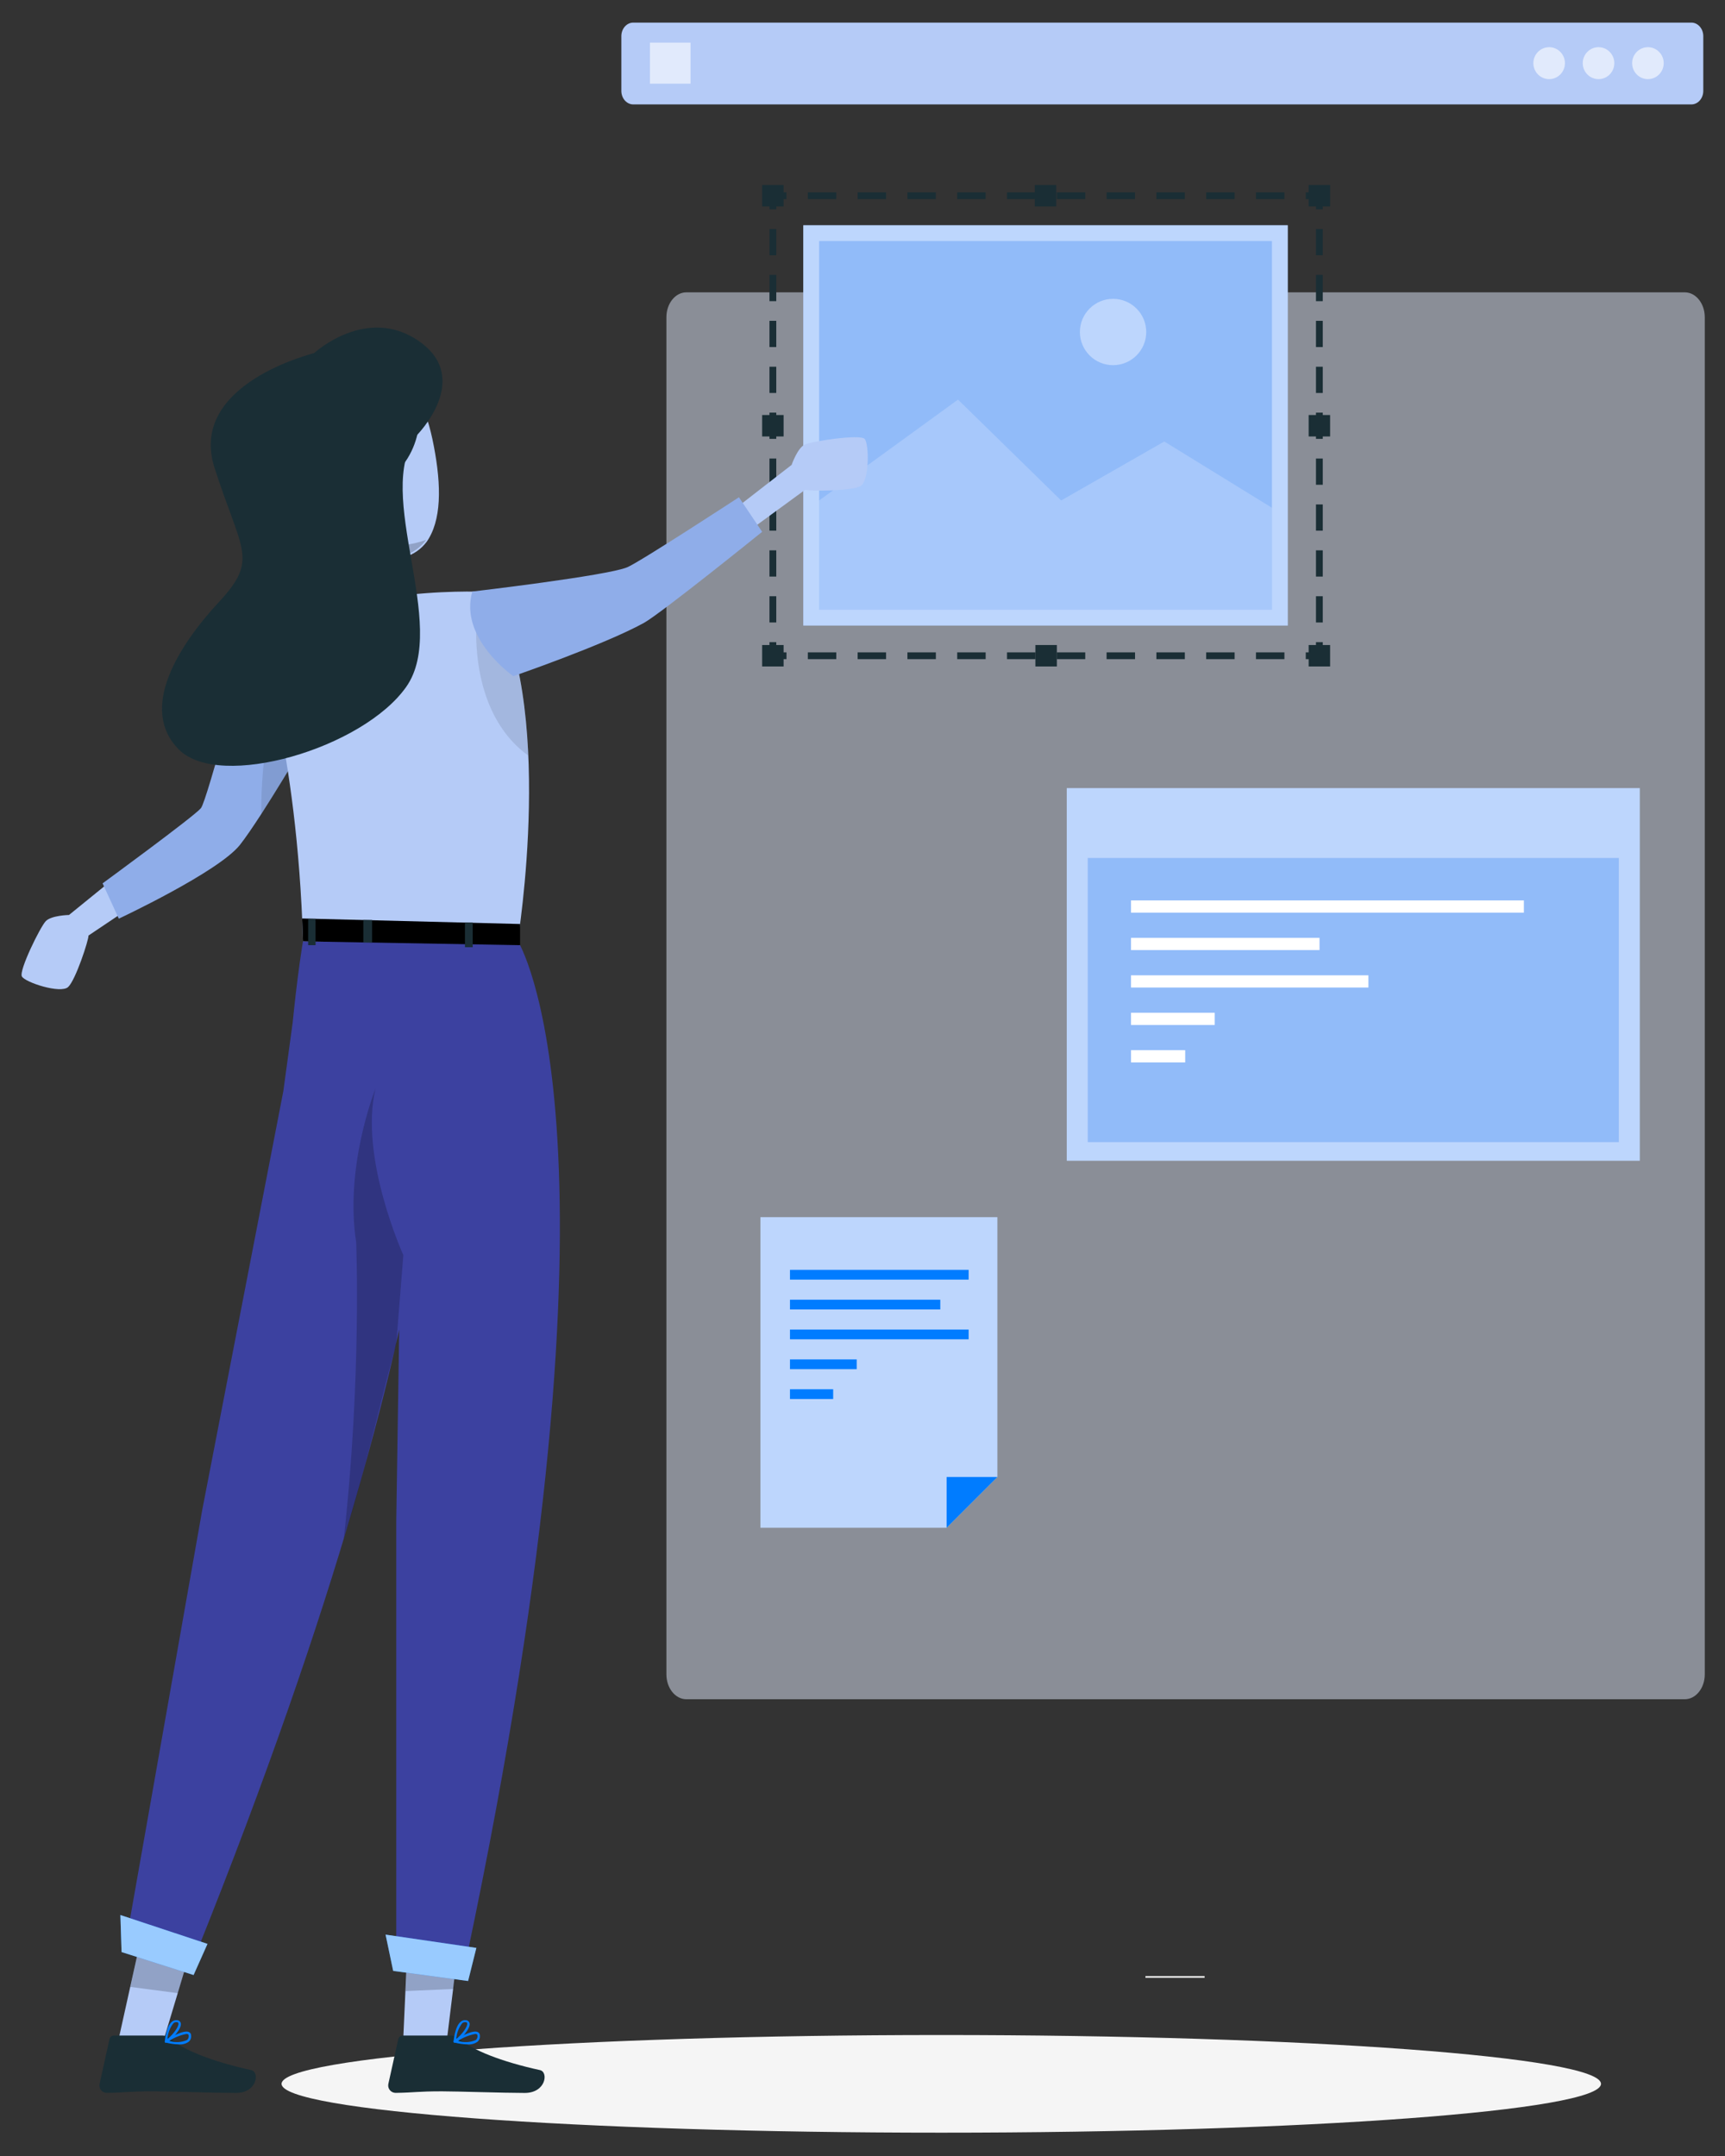 <?xml version="1.0" encoding="UTF-8" standalone="no"?>
<!-- Created with Inkscape (http://www.inkscape.org/) -->

<svg
   xmlns:dc="http://purl.org/dc/elements/1.1/"
   xmlns:cc="http://creativecommons.org/ns#"
   xmlns:rdf="http://www.w3.org/1999/02/22-rdf-syntax-ns#"
   xmlns:svg="http://www.w3.org/2000/svg"
   xmlns="http://www.w3.org/2000/svg"
   xmlns:sodipodi="http://sodipodi.sourceforge.net/DTD/sodipodi-0.dtd"
   xmlns:inkscape="http://www.inkscape.org/namespaces/inkscape"
   id="svg2"
   version="1.1"
   inkscape:version="0.91 r13725"
   xml:space="preserve"
   width="500"
   height="625"
   viewBox="0 0 500 625"
   sodipodi:docname="mern stack development.svg"><rect x="0" y="0" width="500" height="625" fill="#333333" stroke="none"/><defs
     id="defs6"><clipPath
       clipPathUnits="userSpaceOnUse"
       id="clipPath30"><path
         d="M 0,500 500,500 500,0 0,0 0,500 Z"
         id="path32"
         inkscape:connector-curvature="0" /></clipPath><clipPath
       clipPathUnits="userSpaceOnUse"
       id="clipPath280"><path
         d="M 0,500 500,500 500,0 0,0 0,500 Z"
         id="path282"
         inkscape:connector-curvature="0" /></clipPath><clipPath
       clipPathUnits="userSpaceOnUse"
       id="clipPath292"><path
         d="m 96.69,440.974 339.545,0 0,-318.112 -339.545,0 0,318.112 z"
         id="path294"
         inkscape:connector-curvature="0" /></clipPath><clipPath
       clipPathUnits="userSpaceOnUse"
       id="clipPath308"><path
         d="M 0,500 500,500 500,0 0,0 0,500 Z"
         id="path310"
         inkscape:connector-curvature="0" /></clipPath><clipPath
       clipPathUnits="userSpaceOnUse"
       id="clipPath320"><path
         d="M 0,500 500,500 500,0 0,0 0,500 Z"
         id="path322"
         inkscape:connector-curvature="0" /></clipPath><clipPath
       clipPathUnits="userSpaceOnUse"
       id="clipPath328"><path
         d="m 252.109,346.242 190.019,0 0,-206.763 -190.019,0 0,206.763 z"
         id="path330"
         inkscape:connector-curvature="0" /></clipPath><clipPath
       clipPathUnits="userSpaceOnUse"
       id="clipPath348"><path
         d="m 246.109,350.242 190.019,0 0,-206.763 -190.019,0 0,206.763 z"
         id="path350"
         inkscape:connector-curvature="0" /></clipPath><clipPath
       clipPathUnits="userSpaceOnUse"
       id="clipPath364"><path
         d="m 92.728,351.131 100.019,0 0,-176.764 -100.019,0 0,176.764 z"
         id="path366"
         inkscape:connector-curvature="0" /></clipPath><clipPath
       clipPathUnits="userSpaceOnUse"
       id="clipPath384"><path
         d="m 86.728,357.131 100.019,0 0,-176.764 -100.019,0 0,176.764 z"
         id="path386"
         inkscape:connector-curvature="0" /></clipPath><clipPath
       clipPathUnits="userSpaceOnUse"
       id="clipPath404"><path
         d="m 392.412,401.601 8.976,0 0,-9.075 -8.976,0 0,9.075 z"
         id="path406"
         inkscape:connector-curvature="0" /></clipPath><clipPath
       clipPathUnits="userSpaceOnUse"
       id="clipPath420"><path
         d="m 406.449,401.601 8.976,0 0,-9.075 -8.976,0 0,9.075 z"
         id="path422"
         inkscape:connector-curvature="0" /></clipPath><clipPath
       clipPathUnits="userSpaceOnUse"
       id="clipPath436"><path
         d="m 420.486,401.601 8.976,0 0,-9.075 -8.976,0 0,9.075 z"
         id="path438"
         inkscape:connector-curvature="0" /></clipPath><clipPath
       clipPathUnits="userSpaceOnUse"
       id="clipPath452"><path
         d="m 94.893,402.897 11.538,0 0,-11.666 -11.538,0 0,11.666 z"
         id="path454"
         inkscape:connector-curvature="0" /></clipPath><clipPath
       clipPathUnits="userSpaceOnUse"
       id="clipPath468"><path
         d="M 0,500 500,500 500,0 0,0 0,500 Z"
         id="path470"
         inkscape:connector-curvature="0" /></clipPath><clipPath
       clipPathUnits="userSpaceOnUse"
       id="clipPath476"><path
         d="m 72.67,328.956 107.836,0 0,-20.629 -107.836,0 0,20.629 z"
         id="path478"
         inkscape:connector-curvature="0" /></clipPath><clipPath
       clipPathUnits="userSpaceOnUse"
       id="clipPath496"><path
         d="M 0,500 500,500 500,0 0,0 0,500 Z"
         id="path498"
         inkscape:connector-curvature="0" /></clipPath><clipPath
       clipPathUnits="userSpaceOnUse"
       id="clipPath510"><path
         d="m 56.824,290.825 107.836,0 0,-20.629 -107.836,0 0,20.629 z"
         id="path512"
         inkscape:connector-curvature="0" /></clipPath><clipPath
       clipPathUnits="userSpaceOnUse"
       id="clipPath534"><path
         d="m 73.229,250.902 107.836,0 0,-20.629 -107.836,0 0,20.629 z"
         id="path536"
         inkscape:connector-curvature="0" /></clipPath><clipPath
       clipPathUnits="userSpaceOnUse"
       id="clipPath554"><path
         d="m 166.725,245.918 8.66,0 0,-10.161 -8.66,0 0,10.161 z"
         id="path556"
         inkscape:connector-curvature="0" /></clipPath><clipPath
       clipPathUnits="userSpaceOnUse"
       id="clipPath574"><path
         d="M 0,500 500,500 500,0 0,0 0,500 Z"
         id="path576"
         inkscape:connector-curvature="0" /></clipPath><clipPath
       clipPathUnits="userSpaceOnUse"
       id="clipPath582"><path
         d="m 326.967,273.384 84.207,0 0,-54.768 -84.207,0 0,54.768 z"
         id="path584"
         inkscape:connector-curvature="0" /></clipPath><clipPath
       clipPathUnits="userSpaceOnUse"
       id="clipPath608"><path
         d="M 0,500 500,500 500,0 0,0 0,500 Z"
         id="path610"
         inkscape:connector-curvature="0" /></clipPath><clipPath
       clipPathUnits="userSpaceOnUse"
       id="clipPath620"><path
         d="m 367.448,166.885 43.2,0 0,-35.498 -43.2,0 0,35.498 z"
         id="path622"
         inkscape:connector-curvature="0" /></clipPath><clipPath
       clipPathUnits="userSpaceOnUse"
       id="clipPath640"><path
         d="m 285.15,210.33 34.82,0 0,-45.65 -34.82,0 0,45.65 z"
         id="path642"
         inkscape:connector-curvature="0" /></clipPath><clipPath
       clipPathUnits="userSpaceOnUse"
       id="clipPath672"><path
         d="M 0,500 500,500 500,0 0,0 0,500 Z"
         id="path674"
         inkscape:connector-curvature="0" /></clipPath><clipPath
       clipPathUnits="userSpaceOnUse"
       id="clipPath680"><path
         d="m 272.254,356.099 71.186,0 0,-58.821 -71.186,0 0,58.821 z"
         id="path682"
         inkscape:connector-curvature="0" /></clipPath><clipPath
       clipPathUnits="userSpaceOnUse"
       id="clipPath694"><path
         d="m 274.576,330.481 66.542,0 0,-30.881 -66.542,0 0,30.881 z"
         id="path696"
         inkscape:connector-curvature="0" /></clipPath><clipPath
       clipPathUnits="userSpaceOnUse"
       id="clipPath710"><path
         d="m 312.896,345.288 9.749,0 0,-9.749 -9.749,0 0,9.749 z"
         id="path712"
         inkscape:connector-curvature="0" /></clipPath><clipPath
       clipPathUnits="userSpaceOnUse"
       id="clipPath774"><path
         d="M 0,500 500,500 500,0 0,0 0,500 Z"
         id="path776"
         inkscape:connector-curvature="0" /></clipPath><clipPath
       clipPathUnits="userSpaceOnUse"
       id="clipPath790"><path
         d="m 183.724,270.426 c -0.99,-1.2 -14.439,-11.041 -14.439,-11.041 l 0,0 2.379,-5.19 c 0,0 14.631,6.851 17.8,10.841 l 0,0 c 0.81,1.029 1.931,2.67 3.14,4.54 l 0,0 c 1.99,3.09 4.24,6.809 5.8,9.419 l 0,0 c 1.16,1.951 1.94,3.281 1.94,3.281 l 0,0 -8.28,13.06 c -1.809,-1.391 -7.35,-23.711 -8.34,-24.91"
         id="path792"
         inkscape:connector-curvature="0" /></clipPath><clipPath
       clipPathUnits="userSpaceOnUse"
       id="clipPath798"><path
         d="m 192.598,288.496 5.806,0 0,-18.92 -5.806,0 0,18.92 z"
         id="path800"
         inkscape:connector-curvature="0" /></clipPath><clipPath
       clipPathUnits="userSpaceOnUse"
       id="clipPath814"><path
         d="M 0,500 500,500 500,0 0,0 0,500 Z"
         id="path816"
         inkscape:connector-curvature="0" /></clipPath><clipPath
       clipPathUnits="userSpaceOnUse"
       id="clipPath830"><path
         d="m 173.351,106.795 9.359,0 0,-10.513 -9.359,0 0,10.513 z"
         id="path832"
         inkscape:connector-curvature="0" /></clipPath><clipPath
       clipPathUnits="userSpaceOnUse"
       id="clipPath850"><path
         d="m 213.806,106.406 7.996,0 0,-9.816 -7.996,0 0,9.816 z"
         id="path852"
         inkscape:connector-curvature="0" /></clipPath><clipPath
       clipPathUnits="userSpaceOnUse"
       id="clipPath874"><path
         d="m 171.897,107.768 12.801,0 0,-8.821 -12.801,0 0,8.821 z"
         id="path876"
         inkscape:connector-curvature="0" /></clipPath><clipPath
       clipPathUnits="userSpaceOnUse"
       id="clipPath894"><path
         d="m 210.865,104.885 13.344,0 0,-6.815 -13.344,0 0,6.815 z"
         id="path896"
         inkscape:connector-curvature="0" /></clipPath><clipPath
       clipPathUnits="userSpaceOnUse"
       id="clipPath910"><path
         d="m 204.727,229.232 8.75,0 0,-66.158 -8.75,0 0,66.158 z"
         id="path912"
         inkscape:connector-curvature="0" /></clipPath><clipPath
       clipPathUnits="userSpaceOnUse"
       id="clipPath930"><path
         d="m 204.117,309.87 12.713,0 0,-2.878 -12.713,0 0,2.878 z"
         id="path932"
         inkscape:connector-curvature="0" /></clipPath><clipPath
       clipPathUnits="userSpaceOnUse"
       id="clipPath986"><path
         d="m 192.064,295.334 c 0,0 5.806,-15.782 6.671,-44.473 l 0,0 31.532,0 c 0,0 5.819,35.448 -4.18,51.342 l 0,0 c 0,0 -1.097,0.068 -2.957,0.068 l 0,0 c -6.078,0 -20.307,-0.727 -31.066,-6.937"
         id="path988"
         inkscape:connector-curvature="0" /></clipPath><clipPath
       clipPathUnits="userSpaceOnUse"
       id="clipPath994"><path
         d="m 224.177,299.004 7.994,0 0,-21.015 -7.994,0 0,21.015 z"
         id="path996"
         inkscape:connector-curvature="0" /></clipPath><clipPath
       clipPathUnits="userSpaceOnUse"
       id="clipPath1010"><path
         d="M 0,500 500,500 500,0 0,0 0,500 Z"
         id="path1012"
         inkscape:connector-curvature="0" /></clipPath></defs><sodipodi:namedview
     pagecolor="#ffffff"
     bordercolor="#666666"
     borderopacity="1"
     objecttolerance="10"
     gridtolerance="10"
     guidetolerance="10"
     inkscape:pageopacity="0"
     inkscape:pageshadow="2"
     inkscape:window-width="1366"
     inkscape:window-height="705"
     id="namedview4"
     showgrid="false"
     showguides="true"
     inkscape:guide-bbox="true"
     inkscape:zoom="0.3776"
     inkscape:cx="-611.57657"
     inkscape:cy="316.59415"
     inkscape:window-x="-8"
     inkscape:window-y="-8"
     inkscape:window-maximized="1"
     inkscape:current-layer="g6001"><sodipodi:guide
       position="505.826,462.957"
       orientation="1,0"
       id="guide5999" /></sodipodi:namedview><g
     id="g10"
     inkscape:groupmode="layer"
     inkscape:label="4579609"
     transform="matrix(1.25,0,0,-1.25,0,625)"><g
       id="g464"
       style="fill:#ecf2ff;fill-opacity:1"><g
         id="g466"
         clip-path="url(#clipPath468)"
         style="fill:#ecf2ff;fill-opacity:1" /></g><g
       id="g6193"
       transform="translate(-72.443,-67.028)"><path
         inkscape:connector-curvature="0"
         id="path22"
         style="fill:#ececec;fill-opacity:1;fill-rule:nonzero;stroke:none"
         d="m 104.556,108.861 6.333,0 0,0.25 -6.333,0 0,-0.25 z" /><g
         transform="matrix(0.789,0,0,1,93.461,0)"
         id="g304"><g
           clip-path="url(#clipPath308)"
           id="g306"><g
             transform="translate(443.889,83.762)"
             id="g312"><path
               inkscape:connector-curvature="0"
               id="path314"
               style="fill:#f5f5f5;fill-opacity:1;fill-rule:nonzero;stroke:none"
               d="m 0,0 c 0,-6.254 -86.807,-11.323 -193.889,-11.323 -107.082,0 -193.889,5.069 -193.889,11.323 0,6.254 86.807,11.323 193.889,11.323 C -86.807,11.323 0,6.254 0,0" /></g></g></g><g
         transform="matrix(1.578,0,0,1.578,-170.896,-47.141)"
         id="g6001"><path
           d="m 322.527,98.542 8.693,0 0,0.25 -8.693,0 0,-0.25 z"
           style="fill:#ececec;fill-opacity:1;fill-rule:nonzero;stroke:none"
           id="path16"
           inkscape:connector-curvature="0" /><g
           id="g324"
           style="fill:#e1eafc;fill-opacity:1"
           transform="matrix(0.803,0,0,1,49.691,0)"><g
             id="g326"
             style="fill:#e1eafc;fill-opacity:1" /><g
             id="g332"
             style="fill:#e1eafc;fill-opacity:1"><g
               clip-path="url(#clipPath328)"
               id="g334"
               style="opacity:0.5;fill:#e1eafc;fill-opacity:1"><g
                 transform="translate(438.474,139.478)"
                 id="g336"
                 style="fill:#e1eafc;fill-opacity:1"><path
                   d="m 0,0 -182.711,0 c -2.018,0 -3.654,1.637 -3.654,3.654 l 0,199.456 c 0,2.018 1.636,3.654 3.654,3.654 l 182.711,0 c 2.018,0 3.654,-1.636 3.654,-3.654 l 0,-199.456 C 3.654,1.637 2.018,0 0,0"
                   style="fill:#e1eafc;fill-opacity:1;fill-rule:nonzero;stroke:none"
                   id="path338"
                   inkscape:connector-curvature="0" /></g></g></g></g><g
           id="g396"
           transform="matrix(0.454,0,0,0.517,402.753,373.861)"
           style="fill:#b5cbf7;fill-opacity:1"><path
             d="m 0,0 -342.493,0 c -2.127,0 -3.852,1.724 -3.852,3.852 l 0,15.552 c 0,2.127 1.725,3.852 3.852,3.852 L 0,23.256 c 2.127,0 3.852,-1.725 3.852,-3.852 l 0,-15.552 C 3.852,1.724 2.127,0 0,0"
             style="fill:#b5cbf7;fill-opacity:1;fill-rule:nonzero;stroke:none"
             id="path398"
             inkscape:connector-curvature="0" /></g><g
           id="g400"
           transform="matrix(0.517,0,0,0.517,176.654,174.643)"><g
             id="g402" /><g
             id="g408"><g
               clip-path="url(#clipPath404)"
               id="g410"
               style="opacity:0.6"><g
                 transform="translate(401.388,397.064)"
                 id="g412"><path
                   d="m 0,0 c 0,-2.506 -2.009,-4.538 -4.488,-4.538 -2.478,0 -4.488,2.032 -4.488,4.538 0,2.506 2.01,4.537 4.488,4.537 C -2.009,4.537 0,2.506 0,0"
                   style="fill:#ffffff;fill-opacity:1;fill-rule:nonzero;stroke:none"
                   id="path414"
                   inkscape:connector-curvature="0" /></g></g></g></g><g
           id="g416"
           transform="matrix(0.517,0,0,0.517,176.654,174.643)"><g
             id="g418" /><g
             id="g424"><g
               clip-path="url(#clipPath420)"
               id="g426"
               style="opacity:0.6"><g
                 transform="translate(415.425,397.064)"
                 id="g428"><path
                   d="m 0,0 c 0,-2.506 -2.009,-4.538 -4.488,-4.538 -2.479,0 -4.488,2.032 -4.488,4.538 0,2.506 2.009,4.537 4.488,4.537 C -2.009,4.537 0,2.506 0,0"
                   style="fill:#ffffff;fill-opacity:1;fill-rule:nonzero;stroke:none"
                   id="path430"
                   inkscape:connector-curvature="0" /></g></g></g></g><g
           id="g432"
           transform="matrix(0.517,0,0,0.517,176.654,174.643)"><g
             id="g434" /><g
             id="g440"><g
               clip-path="url(#clipPath436)"
               id="g442"
               style="opacity:0.6"><g
                 transform="translate(429.462,397.064)"
                 id="g444"><path
                   d="m 0,0 c 0,-2.506 -2.009,-4.538 -4.488,-4.538 -2.478,0 -4.488,2.032 -4.488,4.538 0,2.506 2.01,4.537 4.488,4.537 C -2.009,4.537 0,2.506 0,0"
                   style="fill:#ffffff;fill-opacity:1;fill-rule:nonzero;stroke:none"
                   id="path446"
                   inkscape:connector-curvature="0" /></g></g></g></g><g
           id="g448"
           transform="matrix(0.517,0,0,0.517,200.654,174.643)"><g
             id="g450" /><g
             id="g456"><g
               clip-path="url(#clipPath452)"
               id="g458"
               style="opacity:0.6"><path
                 d="m 106.432,391.231 -11.539,0 0,11.666 11.539,0 0,-11.666 z"
                 style="fill:#ffffff;fill-opacity:1;fill-rule:nonzero;stroke:none"
                 id="path460"
                 inkscape:connector-curvature="0" /></g></g></g><path
           d="m 395.174,218.615 -84.207,0 0,54.769 84.207,0 0,-54.769 z"
           style="fill:#bdd6fd;fill-opacity:1;fill-rule:nonzero;stroke:none"
           id="path568"
           inkscape:connector-curvature="0" /><path
           d="m 392.093,221.354 -78.046,0 0,41.761 78.046,0 0,-41.761 z"
           style="fill:#91bbf9;fill-opacity:1;fill-rule:nonzero;stroke:none"
           id="path592"
           inkscape:connector-curvature="0" /><path
           d="m 378.139,255.079 -57.732,0 0,1.797 57.732,0 0,-1.797 z"
           style="fill:#ffffff;fill-opacity:1;fill-rule:nonzero;stroke:none"
           id="path594"
           inkscape:connector-curvature="0" /><path
           d="m 348.107,249.577 -27.7,0 0,1.796 27.7,0 0,-1.796 z"
           style="fill:#ffffff;fill-opacity:1;fill-rule:nonzero;stroke:none"
           id="path596"
           inkscape:connector-curvature="0" /><path
           d="m 355.295,244.075 -34.888,0 0,1.796 34.888,0 0,-1.796 z"
           style="fill:#ffffff;fill-opacity:1;fill-rule:nonzero;stroke:none"
           id="path598"
           inkscape:connector-curvature="0" /><path
           d="m 332.703,238.573 -12.296,0 0,1.796 12.296,0 0,-1.796 z"
           style="fill:#ffffff;fill-opacity:1;fill-rule:nonzero;stroke:none"
           id="path600"
           inkscape:connector-curvature="0" /><path
           d="m 328.37,233.07 -7.962,0 0,1.797 7.962,0 0,-1.797 z"
           style="fill:#ffffff;fill-opacity:1;fill-rule:nonzero;stroke:none"
           id="path602"
           inkscape:connector-curvature="0" /><g
           id="g632"
           transform="translate(300.77,210.33)"
           style="fill:#bdd6fd;fill-opacity:1"><path
             d="m 0,0 0,-38.19 -7.46,-7.46 -27.36,0 0,45.65 L 0,0 Z"
             style="fill:#bdd6fd;fill-opacity:1;fill-rule:nonzero;stroke:none"
             id="path634"
             inkscape:connector-curvature="0" /></g><g
           id="g652"
           transform="translate(300.77,172.14)"><path
             d="m 0,0 -7.46,0 0,-7.46 L 0,0 Z"
             style="fill:#007cff;fill-opacity:1;fill-rule:nonzero;stroke:none"
             id="path654"
             inkscape:connector-curvature="0" /></g><path
           d="m 296.547,202.582 -26.255,0 0,-1.433 26.255,0 0,1.433 z"
           style="fill:#007cff;fill-opacity:1;fill-rule:nonzero;stroke:none"
           id="path656"
           inkscape:connector-curvature="0" /><path
           d="m 292.38,196.763 -22.088,0 0,1.433 22.088,0 0,-1.433 z"
           style="fill:#007cff;fill-opacity:1;fill-rule:nonzero;stroke:none"
           id="path658"
           inkscape:connector-curvature="0" /><path
           d="m 296.547,193.808 -26.255,0 0,-1.433 26.255,0 0,1.433 z"
           style="fill:#007cff;fill-opacity:1;fill-rule:nonzero;stroke:none"
           id="path660"
           inkscape:connector-curvature="0" /><path
           d="m 280.097,187.987 -9.805,0 0,1.433 9.805,0 0,-1.433 z"
           style="fill:#007cff;fill-opacity:1;fill-rule:nonzero;stroke:none"
           id="path662"
           inkscape:connector-curvature="0" /><path
           d="m 276.641,183.601 -6.35,0 0,1.433 6.35,0 0,-1.433 z"
           style="fill:#007cff;fill-opacity:1;fill-rule:nonzero;stroke:none"
           id="path664"
           inkscape:connector-curvature="0" /><path
           d="m 343.44,297.278 -71.187,0 0,58.821 71.187,0 0,-58.821 z"
           style="fill:#91bbf9;fill-opacity:1;fill-rule:nonzero;stroke:none"
           id="path666"
           inkscape:connector-curvature="0" /><g
           id="g668"
           style="fill:#dae7ff;fill-opacity:1"><g
             id="g670"
             clip-path="url(#clipPath672)"
             style="fill:#dae7ff;fill-opacity:1"><g
               id="g676"
               style="fill:#dae7ff;fill-opacity:1"><g
                 id="g678"
                 style="fill:#dae7ff;fill-opacity:1" /><g
                 id="g684"
                 style="fill:#dae7ff;fill-opacity:1"><g
                   clip-path="url(#clipPath680)"
                   id="g686"
                   style="opacity:0.6;fill:#dae7ff;fill-opacity:1"><path
                     d="m 341.118,299.601 -66.542,0 0,54.177 66.542,0 0,-54.177 z m -68.864,-2.323 71.187,0 0,58.821 -71.187,0 0,-58.821 z"
                     style="fill:#dae7ff;fill-opacity:1;fill-rule:nonzero;stroke:none"
                     id="path688"
                     inkscape:connector-curvature="0" /></g></g></g><g
               id="g690"
               style="fill:#dae7ff;fill-opacity:1"><g
                 id="g692"
                 style="fill:#dae7ff;fill-opacity:1" /><g
                 id="g698"
                 style="fill:#dae7ff;fill-opacity:1"><g
                   clip-path="url(#clipPath694)"
                   id="g700"
                   style="opacity:0.3;fill:#dae7ff;fill-opacity:1"><g
                     transform="translate(274.576,315.655)"
                     id="g702"
                     style="fill:#dae7ff;fill-opacity:1"><path
                       d="M 0,0 20.407,14.825 35.564,0 l 15.158,8.668 15.82,-9.741 0,-14.982 L 0,-16.055 0,0 Z"
                       style="fill:#dae7ff;fill-opacity:1;fill-rule:nonzero;stroke:none"
                       id="path704"
                       inkscape:connector-curvature="0" /></g></g></g></g><g
               id="g706"
               style="fill:#dae7ff;fill-opacity:1"><g
                 id="g708"
                 style="fill:#dae7ff;fill-opacity:1" /><g
                 id="g714"
                 style="fill:#dae7ff;fill-opacity:1"><g
                   clip-path="url(#clipPath710)"
                   id="g716"
                   style="opacity:0.6;fill:#dae7ff;fill-opacity:1"><g
                     transform="translate(322.645,340.414)"
                     id="g718"
                     style="fill:#dae7ff;fill-opacity:1"><path
                       d="m 0,0 c 0,-2.692 -2.183,-4.875 -4.875,-4.875 -2.692,0 -4.875,2.183 -4.875,4.875 0,2.692 2.183,4.875 4.875,4.875 C -2.183,4.875 0,2.692 0,0"
                       style="fill:#dae7ff;fill-opacity:1;fill-rule:nonzero;stroke:none"
                       id="path720"
                       inkscape:connector-curvature="0" /></g></g></g></g></g></g><g
           id="g722"
           transform="translate(348.087,294.834)"><path
             d="m 0,0 0,-2 -2,0"
             style="fill:none;stroke:#1a2e35;stroke-width:1;stroke-linecap:butt;stroke-linejoin:miter;stroke-miterlimit:10;stroke-dasharray:none;stroke-opacity:1"
             id="path724"
             inkscape:connector-curvature="0" /></g><g
           id="g726"
           transform="translate(342.951,292.834)"><path
             d="M 0,0 -71.604,0"
             style="fill:none;stroke:#1a2e35;stroke-width:1;stroke-linecap:butt;stroke-linejoin:miter;stroke-miterlimit:10;stroke-dasharray:4.181, 3.136;stroke-dashoffset:0;stroke-opacity:1"
             id="path728"
             inkscape:connector-curvature="0" /></g><g
           id="g730"
           transform="translate(269.779,292.834)"><path
             d="m 0,0 -2,0 0,2"
             style="fill:none;stroke:#1a2e35;stroke-width:1;stroke-linecap:butt;stroke-linejoin:miter;stroke-miterlimit:10;stroke-dasharray:none;stroke-opacity:1"
             id="path732"
             inkscape:connector-curvature="0" /></g><g
           id="g734"
           transform="translate(267.779,297.726)"><path
             d="M 0,0 0,59.269"
             style="fill:none;stroke:#1a2e35;stroke-width:1;stroke-linecap:butt;stroke-linejoin:miter;stroke-miterlimit:10;stroke-dasharray:3.855, 2.891;stroke-dashoffset:0;stroke-opacity:1"
             id="path736"
             inkscape:connector-curvature="0" /></g><g
           id="g738"
           transform="translate(267.779,358.44)"><path
             d="M 0,0 0,2 2,2"
             style="fill:none;stroke:#1a2e35;stroke-width:1;stroke-linecap:butt;stroke-linejoin:miter;stroke-miterlimit:10;stroke-dasharray:none;stroke-opacity:1"
             id="path740"
             inkscape:connector-curvature="0" /></g><g
           id="g742"
           transform="translate(272.916,360.44)"><path
             d="M 0,0 71.604,0"
             style="fill:none;stroke:#1a2e35;stroke-width:1;stroke-linecap:butt;stroke-linejoin:miter;stroke-miterlimit:10;stroke-dasharray:4.181, 3.136;stroke-dashoffset:0;stroke-opacity:1"
             id="path744"
             inkscape:connector-curvature="0" /></g><g
           id="g746"
           transform="translate(346.087,360.44)"><path
             d="M 0,0 2,0 2,-2"
             style="fill:none;stroke:#1a2e35;stroke-width:1;stroke-linecap:butt;stroke-linejoin:miter;stroke-miterlimit:10;stroke-dasharray:none;stroke-opacity:1"
             id="path748"
             inkscape:connector-curvature="0" /></g><g
           id="g750"
           transform="translate(348.087,355.548)"><path
             d="M 0,0 0,-59.268"
             style="fill:none;stroke:#1a2e35;stroke-width:1;stroke-linecap:butt;stroke-linejoin:miter;stroke-miterlimit:10;stroke-dasharray:3.855, 2.891;stroke-dashoffset:0;stroke-opacity:1"
             id="path752"
             inkscape:connector-curvature="0" /></g><path
           d="m 349.664,358.863 -3.153,0 0,3.153 3.153,0 0,-3.153 z"
           style="fill:#1a2e35;fill-opacity:1;fill-rule:nonzero;stroke:none"
           id="path754"
           inkscape:connector-curvature="0" /><path
           d="m 349.664,291.258 -3.153,0 0,3.154 3.153,0 0,-3.154 z"
           style="fill:#1a2e35;fill-opacity:1;fill-rule:nonzero;stroke:none"
           id="path756"
           inkscape:connector-curvature="0" /><path
           d="m 269.356,291.258 -3.154,0 0,3.154 3.154,0 0,-3.154 z"
           style="fill:#1a2e35;fill-opacity:1;fill-rule:nonzero;stroke:none"
           id="path758"
           inkscape:connector-curvature="0" /><path
           d="m 269.356,358.863 -3.154,0 0,3.153 3.154,0 0,-3.153 z"
           style="fill:#1a2e35;fill-opacity:1;fill-rule:nonzero;stroke:none"
           id="path760"
           inkscape:connector-curvature="0" /><path
           d="m 309.424,358.863 -3.153,0 0,3.153 3.153,0 0,-3.153 z"
           style="fill:#1a2e35;fill-opacity:1;fill-rule:nonzero;stroke:none"
           id="path762"
           inkscape:connector-curvature="0" /><path
           d="m 309.51,291.258 -3.154,0 0,3.154 3.154,0 0,-3.154 z"
           style="fill:#1a2e35;fill-opacity:1;fill-rule:nonzero;stroke:none"
           id="path764"
           inkscape:connector-curvature="0" /><path
           d="m 349.664,325.061 -3.153,0 0,3.153 3.153,0 0,-3.153 z"
           style="fill:#1a2e35;fill-opacity:1;fill-rule:nonzero;stroke:none"
           id="path766"
           inkscape:connector-curvature="0" /><path
           d="m 269.356,325.061 -3.154,0 0,3.153 3.154,0 0,-3.153 z"
           style="fill:#1a2e35;fill-opacity:1;fill-rule:nonzero;stroke:none"
           id="path768"
           inkscape:connector-curvature="0" /><g
           id="g778"
           transform="translate(174.986,263.38)"
           style="fill:#b5cbf7;fill-opacity:1"><path
             d="m 0,0 -10.638,-8.641 c 0,0 -2.602,-0.053 -3.419,-0.913 -0.818,-0.859 -3.958,-7.243 -3.511,-8.115 0.446,-0.871 5.695,-2.592 6.802,-1.561 1.107,1.029 3.03,6.937 2.992,7.567 L 5.821,-2.543 0,0 Z"
             style="fill:#b5cbf7;fill-opacity:1;fill-rule:nonzero;stroke:none"
             id="path780"
             inkscape:connector-curvature="0" /></g><g
           id="g782"
           transform="translate(169.284,259.386)"
           style="fill:#8fade9;fill-opacity:1"><path
             d="m 0,0 2.38,-5.19 c 0,0 14.63,6.85 17.8,10.84 0.81,1.03 1.93,2.67 3.14,4.54 1.99,3.09 4.24,6.81 5.8,9.42 1.16,1.95 1.94,3.28 1.94,3.28 L 22.78,35.95 C 20.97,34.56 15.43,12.24 14.44,11.04 13.45,9.84 0,0 0,0"
             style="fill:#8fade9;fill-opacity:1;fill-rule:nonzero;stroke:none"
             id="path784"
             inkscape:connector-curvature="0" /></g><g
           id="g786"><g
             id="g788"
             clip-path="url(#clipPath790)"><g
               id="g794"><g
                 id="g796" /><g
                 id="g802"><g
                   clip-path="url(#clipPath798)"
                   id="g804"
                   style="opacity:0.1"><g
                     transform="translate(192.605,269.576)"
                     id="g806"><path
                       d="m 0,0 c 1.99,3.09 4.24,6.81 5.8,9.42 l -3.85,9.5 C 1.95,18.92 -0.14,8.02 0,0"
                       style="fill:#000000;fill-opacity:1;fill-rule:nonzero;stroke:none"
                       id="path808"
                       inkscape:connector-curvature="0" /></g></g></g></g></g></g><g
           id="g818"
           transform="translate(260.048,312.746)"
           style="fill:#b5cbf7;fill-opacity:1"><path
             d="m 0,0 10.486,8.139 c 0,0 0.848,2.461 1.916,2.975 1.069,0.515 8.108,1.55 8.801,0.858 C 21.896,11.28 21.926,5.756 20.607,5.018 19.288,4.279 13.075,4.259 12.486,4.488 L 1.033,-3.879 0,0 Z"
             style="fill:#b5cbf7;fill-opacity:1;fill-rule:nonzero;stroke:none"
             id="path820"
             inkscape:connector-curvature="0" /></g><g
           id="g822"
           transform="translate(171.524,89.003)"
           style="fill:#b5cbf7;fill-opacity:1"><path
             d="M 0,0 6.277,-1.108 8.852,7.451 11.201,15.307 3.963,17.835 1.861,8.394 0,0 Z"
             style="fill:#b5cbf7;fill-opacity:1;fill-rule:nonzero;stroke:none"
             id="path824"
             inkscape:connector-curvature="0" /></g><g
           id="g826"><g
             id="g828" /><g
             id="g834"><g
               clip-path="url(#clipPath830)"
               id="g836"
               style="opacity:0.2"><g
                 transform="translate(173.352,97.202)"
                 id="g838"><path
                   d="M 0,0 6.994,-0.921 9.358,7.021 2.128,9.593 0,0 Z"
                   style="fill:#000000;fill-opacity:1;fill-rule:nonzero;stroke:none"
                   id="path840"
                   inkscape:connector-curvature="0" /></g></g></g></g><g
           id="g842"
           transform="translate(213.433,88.845)"
           style="fill:#b5cbf7;fill-opacity:1"><path
             d="M 0,0 6.375,0 7.421,8.553 8.369,16.536 0.801,17.686 0.374,8.306 0,0 Z"
             style="fill:#b5cbf7;fill-opacity:1;fill-rule:nonzero;stroke:none"
             id="path844"
             inkscape:connector-curvature="0" /></g><g
           id="g846"><g
             id="g848" /><g
             id="g854"><g
               clip-path="url(#clipPath850)"
               id="g856"
               style="opacity:0.2"><g
                 transform="translate(213.807,96.59)"
                 id="g858"><path
                   d="M 0,0 7.048,0.31 7.995,8.541 0.428,9.816 0,0 Z"
                   style="fill:#000000;fill-opacity:1;fill-rule:nonzero;stroke:none"
                   id="path860"
                   inkscape:connector-curvature="0" /></g></g></g></g><g
           id="g862"
           transform="translate(172.761,104.068)"
           style="fill:#3c41a0;fill-opacity:1"><path
             d="m 0,0 10.319,-1.819 c 10.414,25.945 17.822,47.602 23.052,65.574 2.818,9.698 5.05,18.321 6.737,25.974 l -0.434,-28.246 0,-63.707 10.407,0 c 25.492,121 7.425,149.129 7.425,149.129 L 27.01,152.004 C 25.851,147.452 24.974,140.017 24.456,134.88 L 23.08,124.768 11.158,63.194 0,0 Z"
             style="fill:#3c41a0;fill-opacity:1;fill-rule:nonzero;stroke:none"
             id="path864"
             inkscape:connector-curvature="0" /></g><g
           id="g866"
           transform="translate(184.698,103.524)"><path
             d="M 0,0 -12.801,4.243 -12.627,-1.201 -2.042,-4.577 0,0 Z"
             style="fill:#007cff;fill-opacity:1;fill-rule:nonzero;stroke:none"
             id="path868"
             inkscape:connector-curvature="0" /></g><g
           id="g870"><g
             id="g872" /><g
             id="g878"><g
               clip-path="url(#clipPath874)"
               id="g880"
               style="opacity:0.6"><g
                 transform="translate(184.698,103.524)"
                 id="g882"><path
                   d="M 0,0 -12.801,4.243 -12.627,-1.201 -2.042,-4.577 0,0 Z"
                   style="fill:#ffffff;fill-opacity:1;fill-rule:nonzero;stroke:none"
                   id="path884"
                   inkscape:connector-curvature="0" /></g></g></g></g><g
           id="g886"
           transform="translate(224.208,102.933)"><path
             d="M 0,0 -13.343,1.953 -12.226,-3.379 -1.214,-4.863 0,0 Z"
             style="fill:#007cff;fill-opacity:1;fill-rule:nonzero;stroke:none"
             id="path888"
             inkscape:connector-curvature="0" /></g><g
           id="g890"><g
             id="g892" /><g
             id="g898"><g
               clip-path="url(#clipPath894)"
               id="g900"
               style="opacity:0.6"><g
                 transform="translate(224.208,102.933)"
                 id="g902"><path
                   d="M 0,0 -13.343,1.953 -12.226,-3.379 -1.214,-4.863 0,0 Z"
                   style="fill:#ffffff;fill-opacity:1;fill-rule:nonzero;stroke:none"
                   id="path904"
                   inkscape:connector-curvature="0" /></g></g></g></g><g
           id="g906"><g
             id="g908" /><g
             id="g914"><g
               clip-path="url(#clipPath910)"
               id="g916"
               style="opacity:0.2"><g
                 transform="translate(204.727,163.073)"
                 id="g918"><path
                   d="M 0,0 C 0.48,1.612 0.993,3.195 1.446,4.75 4,13.553 5.707,21.469 7.707,28.574 l 0,0.02 1.043,13.081 c 0,0 -6.524,14.371 -4.083,24.483 C 4.44,65.584 0.124,54.566 1.82,43.56 1.82,43.56 2.639,23.693 0,0"
                   style="fill:#000000;fill-opacity:1;fill-rule:nonzero;stroke:none"
                   id="path920"
                   inkscape:connector-curvature="0" /></g></g></g></g><g
           id="g922"
           transform="translate(203.85,308.465)"
           style="fill:#b5cbf7;fill-opacity:1"><path
             d="m 0,0 c 0.083,-0.056 0.176,-0.11 0.267,-0.146 1.235,-0.657 2.634,-1.258 4.154,-1.403 4.255,-0.415 7.004,0.517 8.602,2.626 l 0.009,0.001 c 2.215,3.14 2.213,8.191 1.069,14.133 -0.517,2.727 -1.22,5.066 -2.219,6.828 -0.012,0.017 -0.021,0.086 -0.033,0.104 -0.047,0.069 -0.089,0.17 -0.136,0.24 -1.468,2.451 -3.566,3.89 -6.659,4.21 C 3.985,26.701 2.791,26.683 1.461,26.529 -10.237,25.13 -9.821,5.507 0,0"
             style="fill:#b5cbf7;fill-opacity:1;fill-rule:nonzero;stroke:none"
             id="path924"
             inkscape:connector-curvature="0" /></g><g
           id="g926"><g
             id="g928" /><g
             id="g934"><g
               clip-path="url(#clipPath930)"
               id="g936"
               style="opacity:0.2"><g
                 transform="translate(204.117,308.319)"
                 id="g938"><path
                   d="M 0,0 C 1.235,-0.657 2.613,-1.095 4.133,-1.239 8.389,-1.655 11.12,-0.586 12.713,1.55 10.744,0.838 8.037,0.314 5.224,1.193 3.451,1.742 1.643,1.107 0,0"
                   style="fill:#000000;fill-opacity:1;fill-rule:nonzero;stroke:none"
                   id="path940"
                   inkscape:connector-curvature="0" /></g></g></g></g><g
           id="g942"
           transform="translate(203.241,298.754)"><path
             d="m 0,0 c -1.05,-3.268 3.14,-5.053 3.14,-5.053 7.369,2.326 9.051,5.958 9.051,5.958 C 6.593,4.561 9.155,13.097 9.155,13.097 L 7.896,12.624 -0.69,11.803 c 0,0 1.897,-4.715 2.107,-5.768 C 1.416,6.025 1.424,6.015 1.423,6.006 2.483,0.504 0,0 0,0"
             style="fill:#fdb473;fill-opacity:1;fill-rule:nonzero;stroke:none"
             id="path944"
             inkscape:connector-curvature="0" /></g><g
           id="g946"
           transform="translate(215.726,330.582)"><path
             d="m 0,0 c 0,0 1.71,-8.109 -5.595,-12.637 0,0 -2.226,-8.944 -7.117,-9.703 -6.67,-1.035 -13.806,7.718 -12.75,17.716 C -24.093,8.341 -5.176,11.843 0,0"
             style="fill:#1a2e35;fill-opacity:1;fill-rule:nonzero;stroke:none"
             id="path948"
             inkscape:connector-curvature="0" /></g><g
           id="g950"
           transform="translate(213.757,320.809)"
           style="fill:#000000;fill-opacity:0"><path
             d="M 0,0 C -0.169,1.277 -1.476,3.29 -3.424,2.74 -5.441,2.171 -5.921,-3.045 -0.721,-3.52 0.025,-3.588 0.353,-2.666 0,0"
             style="fill:#000000;fill-opacity:0;fill-rule:nonzero;stroke:none"
             id="path952"
             inkscape:connector-curvature="0" /></g><g
           id="g954"
           transform="translate(220.481,90.053)"><path
             d="M 0,0 -7.114,0 C -7.417,-0.002 -7.68,-0.213 -7.746,-0.509 l -1.46,-6.597 c -0.125,-0.59 0.252,-1.171 0.843,-1.295 0.079,-0.018 0.16,-0.026 0.24,-0.025 2.913,0.047 3.147,0.227 6.804,0.227 2.252,0 9.047,-0.236 12.157,-0.236 3.11,0 3.515,3.073 2.243,3.355 C 7.37,-3.836 3.072,-2.111 1.244,-0.472 0.905,-0.16 0.46,0.009 0,0"
             style="fill:#1a2e35;fill-opacity:1;fill-rule:nonzero;stroke:none"
             id="path956"
             inkscape:connector-curvature="0" /></g><g
           id="g958"
           transform="translate(221.5,89.27)"><path
             d="M 0,0 C 0.864,-0.292 1.808,-0.245 2.639,0.132 2.816,0.291 2.904,0.526 2.874,0.764 2.865,0.904 2.808,0.971 2.761,0.971 2.692,1.008 2.613,1.024 2.535,1.018 1.633,0.844 0.772,0.498 0,0 m -0.509,-0.245 c -0.071,0.018 -0.123,0.078 -0.132,0.15 -0.012,0.07 0.022,0.138 0.085,0.17 0.264,0.17 2.658,1.64 3.477,1.216 C 3.11,1.201 3.228,1.01 3.223,0.801 3.272,0.444 3.133,0.087 2.855,-0.142 2.438,-0.426 1.936,-0.559 1.432,-0.519 c -0.655,0.02 -1.306,0.111 -1.941,0.274"
             style="fill:#007cff;fill-opacity:1;fill-rule:nonzero;stroke:none"
             id="path960"
             inkscape:connector-curvature="0" /></g><g
           id="g962"
           transform="translate(222.131,91.871)"><path
             d="m 0,0 c -0.521,-0.665 -0.827,-1.474 -0.876,-2.318 0.763,0.575 1.705,1.809 1.611,2.29 C 0.726,0.02 0.707,0.151 0.48,0.151 l -0.084,0 C 0.25,0.15 0.109,0.097 0,0 m -1.187,-2.884 c -0.054,0.036 -0.086,0.096 -0.085,0.16 0.009,0.104 0.188,2.235 1.045,2.932 0.205,0.179 0.476,0.261 0.745,0.226 C 0.793,0.435 1.03,0.241 1.083,-0.028 1.234,-0.811 -0.245,-2.44 -1.009,-2.855 l -0.084,0 c -0.028,-0.019 -0.061,-0.029 -0.094,-0.029"
             style="fill:#007cff;fill-opacity:1;fill-rule:nonzero;stroke:none"
             id="path964"
             inkscape:connector-curvature="0" /></g><g
           id="g966"
           transform="translate(178.045,90.053)"><path
             d="m 0,0 -7.114,0 c -0.303,-0.002 -0.565,-0.213 -0.631,-0.509 l -1.461,-6.597 c -0.125,-0.59 0.252,-1.171 0.843,-1.295 0.079,-0.018 0.16,-0.026 0.241,-0.025 2.912,0.047 3.146,0.227 6.803,0.227 2.252,0 9.047,-0.236 12.157,-0.236 3.11,0 3.516,3.073 2.243,3.355 C 7.37,-3.836 3.072,-2.111 1.244,-0.472 0.905,-0.16 0.46,0.009 0,0"
             style="fill:#1a2e35;fill-opacity:1;fill-rule:nonzero;stroke:none"
             id="path968"
             inkscape:connector-curvature="0" /></g><g
           id="g970"
           transform="translate(179.064,89.27)"><path
             d="M 0,0 C 0.865,-0.292 1.808,-0.245 2.639,0.132 2.816,0.291 2.904,0.526 2.875,0.764 2.865,0.904 2.809,0.971 2.761,0.971 2.692,1.008 2.613,1.024 2.535,1.018 1.633,0.844 0.772,0.498 0,0 m -0.509,-0.245 c -0.071,0.018 -0.123,0.078 -0.132,0.15 -0.012,0.07 0.023,0.138 0.085,0.17 0.264,0.17 2.658,1.64 3.477,1.216 C 3.11,1.201 3.229,1.01 3.223,0.801 3.272,0.444 3.133,0.087 2.855,-0.142 2.438,-0.426 1.936,-0.559 1.433,-0.519 c -0.656,0.02 -1.307,0.111 -1.942,0.274"
             style="fill:#007cff;fill-opacity:1;fill-rule:nonzero;stroke:none"
             id="path972"
             inkscape:connector-curvature="0" /></g><g
           id="g974"
           transform="translate(179.695,91.871)"><path
             d="m 0,0 c -0.521,-0.665 -0.827,-1.474 -0.876,-2.318 0.763,0.575 1.706,1.809 1.611,2.29 C 0.726,0.02 0.707,0.151 0.48,0.151 l -0.084,0 C 0.25,0.15 0.109,0.097 0,0 m -1.187,-2.884 c -0.054,0.036 -0.086,0.096 -0.085,0.16 0.009,0.104 0.189,2.235 1.046,2.932 0.204,0.179 0.475,0.261 0.745,0.226 0.274,0.001 0.511,-0.193 0.565,-0.462 0.15,-0.783 -1.329,-2.412 -2.092,-2.827 l -0.085,0 c -0.028,-0.019 -0.061,-0.029 -0.094,-0.029"
             style="fill:#007cff;fill-opacity:1;fill-rule:nonzero;stroke:none"
             id="path976"
             inkscape:connector-curvature="0" /></g><g
           id="g978"
           transform="translate(230.267,250.86)"
           style="fill:#b5cbf7;fill-opacity:1"><path
             d="m 0,0 c 0,0 5.819,35.449 -4.18,51.342 0,0 -19.971,1.241 -34.022,-6.868 0,0 5.806,-15.783 6.67,-44.474 L 0,0 Z"
             style="fill:#b5cbf7;fill-opacity:1;fill-rule:nonzero;stroke:none"
             id="path980"
             inkscape:connector-curvature="0" /></g><g
           id="g982"><g
             id="g984"
             clip-path="url(#clipPath986)"><g
               id="g990"><g
                 id="g992" /><g
                 id="g998"><g
                   clip-path="url(#clipPath994)"
                   id="g1000"
                   style="opacity:0.1"><g
                     transform="translate(232.089,277.989)"
                     id="g1002"><path
                       d="m 0,0 c 0.43,4.81 -0.961,9.44 -1.201,13.52 -3.671,3.06 -6.574,7.495 -6.574,7.495 0,0 -1.819,-14.36 7.775,-21.015"
                       style="fill:#000000;fill-opacity:1;fill-rule:nonzero;stroke:none"
                       id="path1004"
                       inkscape:connector-curvature="0" /></g></g></g></g></g></g><g
           id="g1014"
           transform="translate(223.613,302.271)"
           style="fill:#8fade9;fill-opacity:1"><path
             d="M 0,0 C 0,0 19.791,2.319 22.768,3.568 24.632,4.35 39.179,13.856 39.179,13.856 L 42.59,8.777 c 0,0 -14.884,-12.019 -17.4,-13.401 -5.902,-3.241 -19.164,-7.813 -19.164,-7.813 0,0 -8.012,5.57 -6.026,12.437"
             style="fill:#8fade9;fill-opacity:1;fill-rule:nonzero;stroke:none"
             id="path1016"
             inkscape:connector-curvature="0" /></g><path
           inkscape:connector-curvature="0"
           id="path1020"
           style="fill:#1a2e35;fill-opacity:1;fill-rule:nonzero;stroke:none"
           d="m 215.432,325.214 c 0,0 8.226,8.226 0.469,13.764 -7.758,5.539 -15.556,-1.687 -15.556,-1.687 0,0 -18.569,-4.484 -14.616,-16.827 3.953,-12.343 6.535,-13.395 0.656,-19.726 -5.878,-6.331 -11.889,-15.711 -5.878,-21.702 6.01,-5.992 27.016,0.172 33.392,9.222 6.376,9.05 -4.893,28.467 1.533,36.956" /><g
           id="g1022"
           transform="translate(198.735,250.86)"><path
             d="M 0,0 -0.126,3.362 31.897,2.55 31.898,-0.56 0,0 Z"
             style="fill:#000000;fill-opacity:1;fill-rule:nonzero;stroke:none"
             id="path1024"
             inkscape:connector-curvature="0" /></g><path
           d="m 208.887,250.683 -1.29,0 0,3.312 1.29,0 0,-3.312 z"
           style="fill:#1a2e35;fill-opacity:1;fill-rule:nonzero;stroke:none"
           id="path1026"
           inkscape:connector-curvature="0" /><path
           d="m 223.67,250 -1.14,0 0,3.615 1.14,0 0,-3.615 z"
           style="fill:#1a2e35;fill-opacity:1;fill-rule:nonzero;stroke:none"
           id="path1028"
           inkscape:connector-curvature="0" /><path
           d="m 199.489,250.301 1.089,0 0,3.872 -1.089,0 0,-3.872 z"
           style="fill:#1a2e35;fill-opacity:1;fill-rule:nonzero;stroke:none"
           id="path1030"
           inkscape:connector-curvature="0" /></g></g></g></svg>